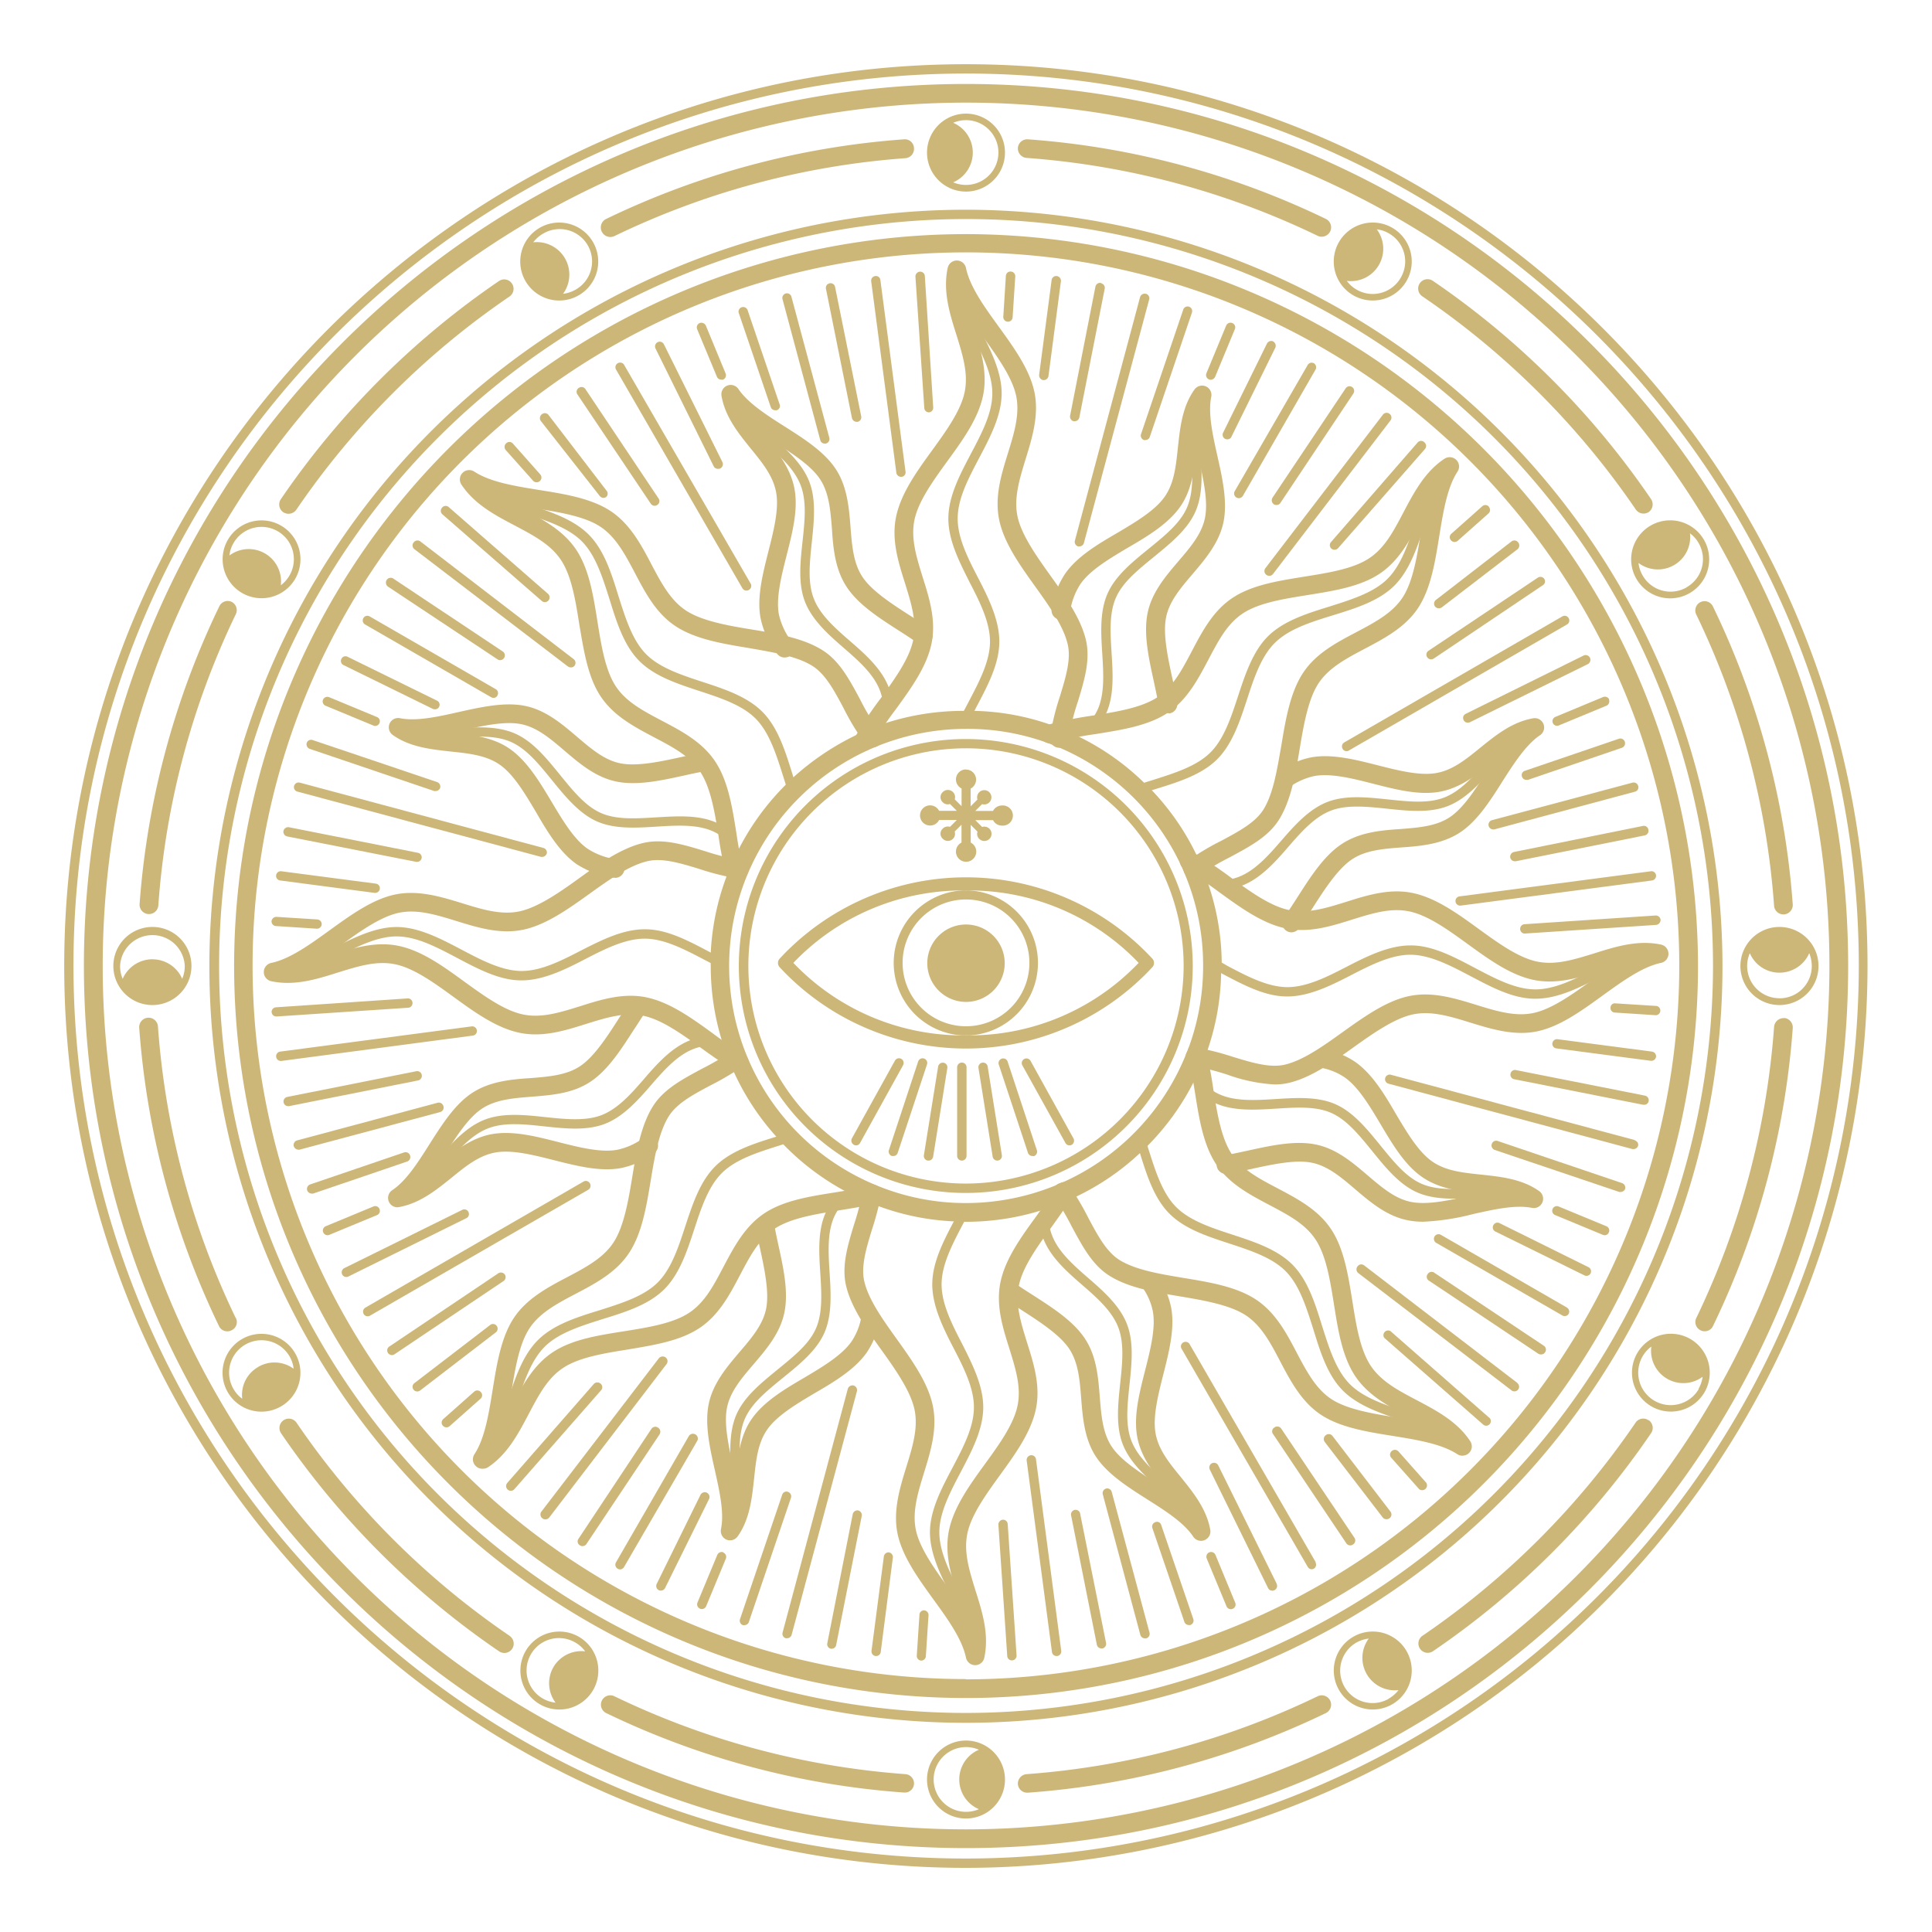 <svg xmlns="http://www.w3.org/2000/svg" id="acd8bfef-2085-48d4-91fa-1626a56b73a5" data-name="Capa 1" viewBox="0 0 283.46 283.46"><title>iconos astromktMesa de trabajo 12</title><g><path d="M141.72,12.32c-71.35,0-129.41,58.06-129.41,129.41S70.37,271.15,141.72,271.15s129.44-58,129.44-129.42S213.09,12.32,141.72,12.32Zm0,256.08A126.67,126.67,0,1,1,268.41,141.73,126.81,126.81,0,0,1,141.72,268.4Z" fill="#cdb778"></path><path d="M141.72,30.77a111,111,0,1,0,111,111A111.09,111.09,0,0,0,141.72,30.77Zm0,220.55A109.59,109.59,0,1,1,251.33,141.73,109.72,109.72,0,0,1,141.72,251.32Z" fill="#cdb778"></path><path d="M141.72,9.42C68.77,9.42,9.42,68.78,9.42,141.73s59.35,132.32,132.3,132.32A132.46,132.46,0,0,0,274,141.73C274,68.78,214.7,9.42,141.72,9.42Zm0,263.26c-72.2,0-130.94-58.74-130.94-131S69.52,10.79,141.72,10.79s131,58.74,131,130.94A131.09,131.09,0,0,1,141.72,272.68Z" fill="#cdb778"></path><g><path d="M141.72,16.67a5.72,5.72,0,1,0,5.73,5.7A5.72,5.72,0,0,0,141.72,16.67Zm0,10.46a4.74,4.74,0,0,1-1.87-.38,4.75,4.75,0,0,0,0-8.73,4.75,4.75,0,1,1,1.87,9.11Z" fill="#cdb778" fill-rule="evenodd"></path><path d="M141.72,255.37a5.72,5.72,0,1,0,5.73,5.72A5.73,5.73,0,0,0,141.72,255.37Zm1.9,10.07a4.75,4.75,0,1,1,0-8.72,4.74,4.74,0,0,0,0,8.72Z" fill="#cdb778" fill-rule="evenodd"></path></g><g><path d="M204.27,33.42a5.72,5.72,0,1,0,2.09,7.81A5.71,5.71,0,0,0,204.27,33.42Zm1.24,7.33a4.73,4.73,0,0,1-7.91.46A4.75,4.75,0,0,0,202,33.65a4.43,4.43,0,0,1,1.82.62A4.72,4.72,0,0,1,205.51,40.75Z" fill="#cdb778" fill-rule="evenodd"></path><path d="M84.92,240.14A5.72,5.72,0,1,0,87,248,5.73,5.73,0,0,0,84.92,240.14Zm-3.72,4.45a4.75,4.75,0,0,0,.31,5.22A4.75,4.75,0,1,1,84.43,241a4.8,4.8,0,0,1,1.43,1.28A4.77,4.77,0,0,0,81.2,244.59Z" fill="#cdb778" fill-rule="evenodd"></path></g><g><path d="M250,79.2a5.72,5.72,0,0,0-9.91,5.73A5.72,5.72,0,0,0,250,79.2Zm-2.58,7A4.72,4.72,0,0,1,241,84.42a4.55,4.55,0,0,1-.6-1.82,4.74,4.74,0,0,0,7.55-4.35,4.5,4.5,0,0,1,1.27,1.43A4.73,4.73,0,0,1,247.46,86.16Z" fill="#cdb778" fill-rule="evenodd"></path><path d="M43.31,198.56a5.71,5.71,0,1,0-2.09,7.79A5.69,5.69,0,0,0,43.31,198.56Zm-5.43,2a4.71,4.71,0,0,0-2.34,4.66,4.53,4.53,0,0,1-1.28-1.43A4.74,4.74,0,0,1,42.48,199a4.6,4.6,0,0,1,.6,1.82A4.74,4.74,0,0,0,37.88,200.55Z" fill="#cdb778" fill-rule="evenodd"></path></g><g><path d="M261.08,136a5.73,5.73,0,1,0,5.73,5.72A5.73,5.73,0,0,0,261.08,136Zm0,10.46a4.73,4.73,0,0,1-4.35-6.61,4.72,4.72,0,0,0,4.35,2.86,4.77,4.77,0,0,0,4.37-2.86,5.07,5.07,0,0,1,.37,1.87A4.72,4.72,0,0,1,261.08,146.47Z" fill="#cdb778" fill-rule="evenodd"></path><path d="M22.38,136a5.73,5.73,0,1,0,5.71,5.72A5.72,5.72,0,0,0,22.38,136Zm0,4.74A4.78,4.78,0,0,0,18,143.61a4.68,4.68,0,0,1-.38-1.88,4.75,4.75,0,0,1,9.49,0,4.68,4.68,0,0,1-.38,1.88A4.74,4.74,0,0,0,22.38,140.75Z" fill="#cdb778" fill-rule="evenodd"></path></g><g><path d="M248,196.45a5.71,5.71,0,1,0,2.09,7.81A5.73,5.73,0,0,0,248,196.45Zm1.25,7.33A4.74,4.74,0,0,1,241,199a4.65,4.65,0,0,1,1.28-1.43A4.74,4.74,0,0,0,249.8,202,4.77,4.77,0,0,1,249.2,203.78Z" fill="#cdb778" fill-rule="evenodd"></path><path d="M41.22,77.11a5.71,5.71,0,1,0,2.09,7.82A5.71,5.71,0,0,0,41.22,77.11Zm1.26,7.31a4.71,4.71,0,0,1-1.28,1.45,4.74,4.74,0,0,0-7.54-4.37,4.6,4.6,0,0,1,.6-1.82,4.74,4.74,0,1,1,8.22,4.74Z" fill="#cdb778" fill-rule="evenodd"></path></g><g><path d="M206.36,242.23a5.72,5.72,0,1,0-2.09,7.82A5.72,5.72,0,0,0,206.36,242.23Zm-2.59,7A4.75,4.75,0,0,1,199,241a4.92,4.92,0,0,1,1.82-.59,4.76,4.76,0,0,0,4.37,7.56A5.09,5.09,0,0,1,203.77,249.21Z" fill="#cdb778" fill-rule="evenodd"></path><path d="M87,35.51a5.72,5.72,0,1,0-2.08,7.81A5.71,5.71,0,0,0,87,35.51Zm-2.57,7a4.94,4.94,0,0,1-1.82.6,4.77,4.77,0,0,0-4.37-7.56,4.69,4.69,0,0,1,1.43-1.26,4.75,4.75,0,1,1,4.76,8.22Z" fill="#cdb778" fill-rule="evenodd"></path></g><g><g><g><path d="M126.62,110.23a1.32,1.32,0,0,1-.64-.16,1.37,1.37,0,0,1-.57-1.85,51.44,51.44,0,0,1,3.78-5.73c2.07-2.86,4.22-5.82,4.79-8.57s-.31-5.47-1.22-8.42c-1-3.14-2-6.4-1.27-9.77s3-6.53,5.25-9.63c2.08-2.86,4.22-5.83,4.79-8.57s-.3-5.47-1.21-8.42c-1-3.14-2-6.4-1.28-9.78a1.37,1.37,0,0,1,2.69,0c.57,2.75,2.71,5.71,4.79,8.58,2.24,3.09,4.56,6.3,5.25,9.62s-.3,6.63-1.28,9.78c-.91,3-1.76,5.73-1.21,8.42s2.75,5.81,4.84,8.73,4.43,6.19,5.2,9.42c.69,2.93-.22,5.91-1.18,9.07a34.28,34.28,0,0,0-1.36,5.48,1.37,1.37,0,1,1-2.71-.36,36.16,36.16,0,0,1,1.45-5.93c.85-2.79,1.65-5.42,1.13-7.62-.64-2.71-2.74-5.64-4.76-8.46-2.26-3.15-4.59-6.41-5.29-9.78s.3-6.63,1.28-9.78c.91-2.94,1.77-5.73,1.21-8.41s-2.72-5.71-4.79-8.58q-.88-1.2-1.74-2.43c.12.4.25.81.38,1.23,1,3.14,2,6.4,1.28,9.78s-3,6.52-5.26,9.62c-2.07,2.86-4.22,5.83-4.79,8.57s.3,5.47,1.21,8.42c1,3.14,2,6.4,1.28,9.78s-3,6.52-5.25,9.62a47.63,47.63,0,0,0-3.58,5.41A1.36,1.36,0,0,1,126.62,110.23Z" fill="#cdb778"></path><path d="M141.54,106.25a.66.66,0,0,1-.3-.07.69.69,0,0,1-.31-.92c.38-.76.78-1.52,1.18-2.28,1.53-2.91,3.12-5.92,3.14-8.79s-1.49-5.87-3-8.78c-1.54-3.06-3.14-6.21-3.11-9.41s1.69-6.36,3.3-9.41,3.12-5.92,3.15-8.79-1.5-5.87-3-8.78c-1.55-3.06-3.15-6.21-3.12-9.41a.66.66,0,0,1,.69-.68.68.68,0,0,1,.68.69c0,2.86,1.5,5.87,3,8.78,1.55,3.06,3.15,6.22,3.12,9.41s-1.7,6.36-3.31,9.41-3.11,5.92-3.14,8.79,1.49,5.87,3,8.78,3.14,6.21,3.11,9.42-1.69,6.35-3.3,9.4c-.39.76-.79,1.51-1.16,2.26A.69.69,0,0,1,141.54,106.25Z" fill="#cdb778"></path></g><g><path d="M143.08,244.31h0a1.38,1.38,0,0,1-1.35-1.09c-.57-2.75-2.71-5.71-4.79-8.57-2.24-3.1-4.56-6.31-5.25-9.62s.3-6.64,1.28-9.79c.91-2.94,1.77-5.73,1.21-8.41s-2.74-5.82-4.84-8.74-4.43-6.19-5.2-9.42c-.69-2.92.22-5.91,1.18-9.06a41.35,41.35,0,0,0,1.24-4.71,1.37,1.37,0,1,1,2.7.48,42.62,42.62,0,0,1-1.32,5c-.85,2.79-1.65,5.43-1.13,7.63.64,2.71,2.74,5.63,4.76,8.45,2.26,3.16,4.59,6.42,5.29,9.78s-.3,6.63-1.27,9.78c-.91,2.95-1.77,5.73-1.22,8.42s2.72,5.7,4.79,8.57c.59.8,1.17,1.62,1.74,2.43-.12-.4-.25-.81-.38-1.22-1-3.15-2-6.4-1.27-9.78s3-6.53,5.25-9.63c2.08-2.86,4.22-5.82,4.79-8.57s-.3-5.47-1.21-8.41c-1-3.15-2-6.41-1.28-9.78s3-6.53,5.26-9.63c1-1.41,2.08-2.87,2.93-4.28a1.37,1.37,0,1,1,2.34,1.42c-.91,1.5-2,3-3.05,4.47-2.08,2.87-4.22,5.83-4.79,8.57s.3,5.47,1.21,8.42c1,3.15,2,6.4,1.27,9.78s-3,6.52-5.25,9.62c-2.07,2.87-4.22,5.83-4.79,8.58s.3,5.46,1.21,8.41c1,3.15,2,6.4,1.28,9.78A1.36,1.36,0,0,1,143.08,244.31Z" fill="#cdb778"></path><path d="M143.24,243.63h0a.69.69,0,0,1-.68-.7c0-2.86-1.5-5.87-3-8.78s-3.15-6.21-3.12-9.41,1.7-6.36,3.31-9.41,3.11-5.92,3.14-8.79-1.49-5.87-3-8.78-3.14-6.21-3.11-9.41,1.69-6.36,3.3-9.41l.72-1.38a.69.69,0,1,1,1.22.63l-.73,1.39c-1.53,2.91-3.11,5.91-3.14,8.78s1.49,5.87,3,8.78c1.54,3.06,3.14,6.22,3.11,9.42s-1.69,6.35-3.3,9.41c-1.53,2.91-3.12,5.92-3.14,8.78s1.49,5.88,3,8.78c1.55,3.06,3.15,6.22,3.12,9.42A.7.7,0,0,1,143.24,243.63Z" fill="#cdb778"></path></g><g><path d="M187,159.11a24.22,24.22,0,0,1-6.9-1.43,39.36,39.36,0,0,0-4.94-1.27,1.37,1.37,0,1,1,.45-2.7,40.54,40.54,0,0,1,5.29,1.35c2.79.85,5.43,1.66,7.63,1.14,2.71-.65,5.63-2.74,8.46-4.77,3.15-2.25,6.41-4.59,9.77-5.29s6.64.31,9.79,1.28c2.94.91,5.73,1.77,8.41,1.21s5.71-2.71,8.57-4.79c.81-.58,1.62-1.17,2.44-1.73l-1.23.37c-3.15,1-6.4,2-9.78,1.28s-6.52-3-9.62-5.25c-2.87-2.08-5.83-4.22-8.58-4.79s-5.46.3-8.41,1.21c-3.15,1-6.41,2-9.78,1.27s-6.52-3-9.62-5.25a54.68,54.68,0,0,0-5.11-3.41,1.37,1.37,0,1,1,1.32-2.4,55,55,0,0,1,5.4,3.59c2.86,2.08,5.82,4.22,8.57,4.79s5.47-.3,8.41-1.21c3.15-1,6.41-2,9.78-1.28s6.53,3,9.63,5.26c2.86,2.07,5.82,4.22,8.57,4.79s5.47-.31,8.41-1.21c3.15-1,6.41-2,9.78-1.28a1.37,1.37,0,0,1,0,2.68c-2.74.57-5.7,2.72-8.57,4.79-3.1,2.25-6.3,4.57-9.62,5.26s-6.64-.31-9.78-1.28c-2.95-.91-5.73-1.77-8.42-1.21s-5.81,2.74-8.73,4.83-6.19,4.43-9.42,5.2A8.93,8.93,0,0,1,187,159.11Z" fill="#cdb778"></path><path d="M225.29,146.53h-.1c-3.2,0-6.35-1.69-9.41-3.3-2.91-1.53-5.92-3.12-8.78-3.15s-5.87,1.5-8.78,3-6.16,3.12-9.32,3.12h-.1c-3.2,0-6.35-1.69-9.41-3.3l-1.81-1a.69.69,0,0,1-.31-.92.69.69,0,0,1,.92-.3c.62.31,1.23.63,1.84,1,2.91,1.54,5.92,3.12,8.78,3.15h.08c2.85,0,5.83-1.51,8.71-3s6.15-3.12,9.32-3.12H207c3.2,0,6.36,1.7,9.41,3.31s5.92,3.11,8.79,3.14,5.87-1.49,8.78-3,6.2-3.07,9.41-3.11a.69.69,0,1,1,0,1.37h-.08c-2.84,0-5.82,1.51-8.7,3C231.58,145,228.45,146.53,225.29,146.53Z" fill="#cdb778"></path></g><g><path d="M108.46,157.28a1.36,1.36,0,0,1-.69-.19c-1.63-1-3.25-2.13-4.82-3.27-2.87-2.07-5.83-4.22-8.58-4.79s-5.47.3-8.41,1.21c-3.15,1-6.4,2-9.78,1.28s-6.53-3-9.63-5.25c-2.86-2.08-5.82-4.22-8.57-4.79s-5.47.3-8.41,1.21c-3.15,1-6.41,2-9.78,1.27a1.37,1.37,0,0,1,0-2.68c2.74-.57,5.71-2.72,8.57-4.79,3.1-2.24,6.3-4.56,9.62-5.25s6.64.3,9.79,1.27c2.94.91,5.72,1.77,8.41,1.21S82,131,84.92,128.89s6.18-4.43,9.41-5.2c2.93-.7,5.91.21,9.07,1.18a36.34,36.34,0,0,0,5.25,1.32,1.37,1.37,0,0,1-.39,2.72,38.41,38.41,0,0,1-5.66-1.42c-2.79-.85-5.43-1.66-7.63-1.13-2.71.64-5.63,2.73-8.46,4.76-3.15,2.26-6.41,4.59-9.77,5.29s-6.64-.31-9.78-1.28c-2.95-.91-5.73-1.77-8.42-1.21s-5.71,2.72-8.57,4.79c-.81.58-1.62,1.17-2.44,1.73l1.23-.37c3.15-1,6.4-2,9.78-1.28s6.52,3,9.62,5.26c2.87,2.07,5.83,4.22,8.58,4.79s5.46-.31,8.41-1.22c3.15-1,6.4-2,9.78-1.27s6.53,3,9.63,5.25a54.89,54.89,0,0,0,4.6,3.12,1.37,1.37,0,0,1-.7,2.56Z" fill="#cdb778"></path><path d="M76.54,143.84h-.09c-3.2,0-6.36-1.7-9.41-3.31s-5.92-3.11-8.78-3.14-5.88,1.5-8.79,3-6.15,3.11-9.32,3.11h-.09a.68.68,0,0,1-.68-.69.66.66,0,0,1,.69-.68h.08c2.84,0,5.82-1.51,8.7-3,3.06-1.55,6.25-3.15,9.42-3.12s6.35,1.69,9.41,3.3c2.91,1.54,5.92,3.12,8.78,3.15h.08c2.84,0,5.82-1.51,8.7-3,3-1.53,6.16-3.12,9.33-3.12h.09c3.2,0,6.36,1.7,9.41,3.31l1.82.94a.68.68,0,0,1,.3.92.67.67,0,0,1-.92.3l-1.84-.95c-2.91-1.53-5.92-3.12-8.78-3.14s-5.88,1.49-8.79,3S79.71,143.84,76.54,143.84Z" fill="#cdb778"></path></g><g><path d="M175,128.83a1.35,1.35,0,0,1-1.09-.55,1.37,1.37,0,0,1,.27-1.92,37.49,37.49,0,0,1,5-3c2.58-1.38,5-2.67,6.2-4.6,1.46-2.37,2-5.92,2.61-9.35.63-3.82,1.29-7.77,3.17-10.65s4.91-4.47,7.82-6c2.73-1.44,5.3-2.8,6.81-5.1s2.11-6,2.67-9.45c.16-1,.32-2,.5-2.94l-.61,1.13c-1.53,2.91-3.12,5.93-6,7.82s-6.74,2.48-10.52,3.09c-3.49.56-7.1,1.13-9.45,2.67s-3.65,4.08-5.09,6.81c-1.54,2.91-3.13,5.93-6,7.82s-6.75,2.48-10.52,3.09a48.75,48.75,0,0,0-6.37,1.3,1.37,1.37,0,0,1-.8-2.62,51.06,51.06,0,0,1,6.73-1.39c3.5-.56,7.11-1.14,9.45-2.67s3.66-4.08,5.1-6.81c1.53-2.91,3.12-5.93,6-7.82s6.74-2.48,10.52-3.09c3.49-.56,7.1-1.13,9.45-2.67s3.65-4.08,5.09-6.81c1.54-2.91,3.13-5.93,6-7.82a1.39,1.39,0,0,1,1.73.18,1.36,1.36,0,0,1,.17,1.72c-1.53,2.34-2.11,6-2.67,9.45-.61,3.78-1.23,7.68-3.09,10.52s-4.91,4.47-7.82,6c-2.73,1.44-5.3,2.8-6.81,5.09s-2.17,6.06-2.76,9.6-1.24,7.51-3,10.34c-1.57,2.56-4.33,4-7.24,5.57a36.75,36.75,0,0,0-4.66,2.78A1.31,1.31,0,0,1,175,128.83Z" fill="#cdb778"></path><path d="M167,116.53a.68.68,0,0,1-.22-1.33c.76-.26,1.53-.5,2.31-.74,3.14-1,6.39-2,8.44-4s3.09-5.21,4.11-8.31,2.16-6.62,4.45-8.85,5.69-3.3,9-4.32c3.14-1,6.39-2,8.43-4s3.1-5.21,4.12-8.31,2.16-6.62,4.45-8.86a.69.69,0,1,1,1,1c-2.05,2-3.1,5.21-4.11,8.31s-2.17,6.62-4.46,8.86-5.69,3.29-9,4.31-6.39,2-8.44,4-3.1,5.21-4.11,8.31c-1.07,3.26-2.17,6.62-4.45,8.86s-5.7,3.3-9,4.32l-2.28.73A.76.76,0,0,1,167,116.53Z" fill="#cdb778"></path></g><g><path d="M70.79,215.49a1.33,1.33,0,0,1-1-.41,1.36,1.36,0,0,1-.18-1.72c1.54-2.34,2.11-6,2.67-9.45.61-3.77,1.23-7.68,3.09-10.51s4.91-4.48,7.82-6c2.73-1.44,5.3-2.8,6.81-5.09s2.17-6,2.76-9.6,1.24-7.51,3-10.34c1.58-2.56,4.33-4,7.24-5.57a36.93,36.93,0,0,0,4.39-2.59,1.37,1.37,0,1,1,1.6,2.23,41.08,41.08,0,0,1-4.7,2.78c-2.58,1.37-5,2.66-6.19,4.59-1.46,2.37-2.05,5.92-2.62,9.35-.63,3.82-1.28,7.78-3.17,10.65s-4.91,4.48-7.82,6c-2.73,1.44-5.3,2.79-6.81,5.09s-2.11,5.95-2.67,9.45c-.16,1-.32,2-.5,3,.2-.38.4-.75.6-1.14,1.54-2.91,3.13-5.92,6-7.82s6.74-2.48,10.52-3.08c3.49-.56,7.1-1.14,9.45-2.68s3.65-4.08,5.09-6.81c1.54-2.91,3.13-5.92,6-7.82s6.74-2.48,10.52-3.08c1.72-.28,3.5-.57,5.1-1a1.37,1.37,0,0,1,1.65,1,1.36,1.36,0,0,1-1,1.66c-1.71.42-3.54.72-5.32,1-3.49.56-7.1,1.14-9.44,2.68s-3.66,4.08-5.1,6.8c-1.53,2.92-3.12,5.93-6,7.82S95.88,197.36,92.1,198c-3.49.56-7.1,1.14-9.45,2.68s-3.65,4.08-5.09,6.8c-1.54,2.92-3.13,5.93-6,7.82A1.41,1.41,0,0,1,70.79,215.49Z" fill="#cdb778"></path><path d="M70.91,214.92a.68.68,0,0,1-.49-.21.69.69,0,0,1,0-1c2-2,3.1-5.21,4.11-8.31,1.07-3.25,2.17-6.61,4.46-8.85s5.69-3.3,9-4.32c3.14-1,6.39-2,8.44-4s3.1-5.21,4.11-8.31c1.07-3.25,2.17-6.62,4.46-8.86s5.69-3.3,9-4.32l1.62-.51a.68.68,0,0,1,.86.44.68.68,0,0,1-.44.86l-1.63.52c-3.14,1-6.39,2-8.44,4s-3.1,5.21-4.11,8.31c-1.07,3.25-2.17,6.62-4.46,8.86s-5.69,3.3-9,4.32c-3.14,1-6.39,2-8.43,4s-3.1,5.21-4.11,8.31c-1.07,3.26-2.17,6.62-4.46,8.86A.69.69,0,0,1,70.91,214.92Z" fill="#cdb778"></path></g><g><path d="M214.57,213.58a1.36,1.36,0,0,1-.75-.22c-2.35-1.54-6-2.12-9.45-2.68-3.78-.6-7.69-1.23-10.52-3.08s-4.48-4.91-6-7.82c-1.43-2.73-2.79-5.31-5.09-6.81s-6.05-2.17-9.59-2.76c-3.69-.61-7.51-1.24-10.34-3-2.56-1.58-4-4.33-5.58-7.25a42.64,42.64,0,0,0-2.45-4.2,1.37,1.37,0,1,1,2.24-1.57,41.87,41.87,0,0,1,2.63,4.48c1.37,2.58,2.67,5,4.59,6.2,2.38,1.46,5.92,2.05,9.35,2.62,3.83.63,7.78,1.28,10.65,3.17s4.48,4.9,6,7.82c1.44,2.72,2.8,5.3,5.09,6.8s6,2.12,9.45,2.68c1,.15,2,.31,2.95.49l-1.13-.6c-2.92-1.54-5.93-3.13-7.82-6s-2.49-6.74-3.09-10.52c-.56-3.49-1.14-7.11-2.68-9.45s-4.08-3.65-6.8-5.09c-2.92-1.54-5.93-3.13-7.82-6s-2.49-6.74-3.09-10.52c-.3-1.86-.61-3.78-1.06-5.48a1.37,1.37,0,1,1,2.65-.7,55.66,55.66,0,0,1,1.11,5.75c.56,3.49,1.14,7.1,2.68,9.45s4.08,3.65,6.81,5.09c2.91,1.54,5.92,3.13,7.81,6s2.49,6.75,3.1,10.53c.55,3.49,1.13,7.1,2.67,9.44s4.08,3.66,6.81,5.1c2.91,1.54,5.92,3.13,7.81,6a1.36,1.36,0,0,1-1.14,2.12Z" fill="#cdb778"></path><path d="M214.69,212.78a.67.67,0,0,1-.49-.21c-2-2-5.21-3.09-8.31-4.11S199.27,206.3,197,204s-3.3-5.69-4.32-9c-1-3.14-2-6.39-4-8.44s-5.21-3.09-8.31-4.11c-3.25-1.06-6.62-2.16-8.86-4.45s-3.29-5.69-4.32-9q-.24-.81-.51-1.62a.7.7,0,0,1,.45-.86.69.69,0,0,1,.86.44l.51,1.64c1,3.14,2,6.38,4,8.43s5.21,3.1,8.31,4.11c3.26,1.07,6.62,2.17,8.86,4.45s3.3,5.7,4.32,9c1,3.14,2,6.38,4,8.43s5.21,3.1,8.31,4.11c3.25,1.07,6.62,2.17,8.86,4.45a.69.69,0,0,1,0,1A.71.71,0,0,1,214.69,212.78Z" fill="#cdb778"></path></g><g><path d="M108,130a1.37,1.37,0,0,1-1.31-1,54.85,54.85,0,0,1-1.26-6.3c-.56-3.49-1.14-7.1-2.68-9.45s-4.08-3.65-6.81-5.09c-2.91-1.54-5.92-3.13-7.82-6S85.65,95.43,85,91.65c-.55-3.5-1.13-7.11-2.67-9.45s-4.08-3.65-6.81-5.1c-2.91-1.53-5.92-3.12-7.82-6a1.37,1.37,0,0,1,1.9-1.9c2.35,1.54,6,2.12,9.45,2.68,3.78.6,7.69,1.23,10.52,3.09s4.48,4.9,6,7.82c1.44,2.72,2.8,5.3,5.1,6.8s6,2.18,9.59,2.76c3.7.61,7.51,1.25,10.34,3,2.56,1.57,4,4.32,5.58,7.24a34.38,34.38,0,0,0,2.91,4.83,1.37,1.37,0,1,1-2.17,1.67,36.55,36.55,0,0,1-3.16-5.21c-1.37-2.58-2.67-5-4.6-6.2-2.37-1.46-5.91-2-9.34-2.61-3.83-.63-7.78-1.29-10.66-3.17s-4.47-4.91-6-7.82c-1.44-2.73-2.8-5.3-5.09-6.81s-6-2.12-9.45-2.67c-1-.16-2-.32-3-.5l1.13.6c2.92,1.54,5.93,3.13,7.82,6s2.49,6.74,3.09,10.51c.56,3.5,1.14,7.11,2.67,9.45s4.09,3.66,6.81,5.1c2.92,1.53,5.93,3.13,7.82,6s2.49,6.74,3.09,10.52a54.53,54.53,0,0,0,1.19,6,1.37,1.37,0,0,1-.94,1.69A1.24,1.24,0,0,1,108,130Z" fill="#cdb778"></path><path d="M116.3,116.7a.69.69,0,0,1-.65-.46c-.25-.76-.49-1.53-.73-2.3-1-3.15-2-6.4-4-8.45s-5.21-3.09-8.31-4.11c-3.26-1.07-6.62-2.17-8.86-4.45s-3.3-5.7-4.32-9c-1-3.14-2-6.39-4-8.44s-5.21-3.09-8.3-4.11c-3.26-1.06-6.63-2.17-8.87-4.45a.69.69,0,0,1,0-1,.68.68,0,0,1,1,0c2,2,5.21,3.09,8.31,4.11,3.26,1.07,6.62,2.17,8.86,4.45s3.3,5.69,4.32,9c1,3.14,2,6.39,4,8.44s5.21,3.09,8.3,4.11c3.26,1.06,6.62,2.17,8.86,4.45s3.3,5.7,4.33,9c.23.76.47,1.52.72,2.27a.69.69,0,0,1-.43.87A.83.83,0,0,1,116.3,116.7Z" fill="#cdb778"></path></g></g><path d="M179.25,141.25a36.69,36.69,0,0,0-1.94-11.43v0a19.55,19.55,0,0,0-.68-1.84,25.78,25.78,0,0,0-1.1-2.53s0,0,0-.06v0a37.1,37.1,0,0,0-6.51-9.42q-.55-.59-1.11-1.08a36.92,36.92,0,0,0-9.51-6.75h0a14.42,14.42,0,0,0-1.38-.66c-.85-.39-1.72-.74-2.61-1.06l-.36-.12a36.07,36.07,0,0,0-11-2c-.43,0-.87,0-1.3,0h-.25A37,37,0,0,0,130,106.07a14.35,14.35,0,0,0-1.43.52,26.68,26.68,0,0,0-2.59,1.08,2.49,2.49,0,0,0-.33.16h0a38.78,38.78,0,0,0-9.25,6.22c-.36.35-.73.7-1.1,1.07a37.2,37.2,0,0,0-6.79,9.22c-.31.55-.58,1.11-.83,1.67-.4.83-.75,1.7-1.08,2.57a36.87,36.87,0,0,0-2.32,11.2,13,13,0,0,0,0,1.53,2.68,2.68,0,0,0,0,.4,37.14,37.14,0,0,0,1.57,10.76c.23.77.5,1.54.77,2.3s.54,1.39.87,2.09c.06.15.14.33.21.48a36.94,36.94,0,0,0,6.25,9.48,13.18,13.18,0,0,0,1,1.1,37.08,37.08,0,0,0,8.91,6.77c.83.45,1.67.87,2.54,1.24a18.47,18.47,0,0,0,1.72.73,7.88,7.88,0,0,0,.85.33A36.44,36.44,0,0,0,140,179.2c.5,0,1,.06,1.53.06h.19a37.17,37.17,0,0,0,10.91-1.63h0c.93-.27,1.82-.6,2.73-.95.58-.23,1.16-.46,1.72-.73.27-.12.52-.23.79-.37a36.84,36.84,0,0,0,9.38-6.4c.37-.33.76-.7,1.12-1.07a37.16,37.16,0,0,0,6.7-9.24v0c.4-.74.75-1.47,1.08-2.22s.58-1.4.83-2.09v0a4.52,4.52,0,0,0,.18-.47,36.56,36.56,0,0,0,2-11.25c0-.35,0-.72,0-1.07C179.26,141.56,179.26,141.4,179.25,141.25Zm-37.53,35.26a34.25,34.25,0,0,1-13.3-2.67h0a34.78,34.78,0,0,1,13.32-66.9,34.28,34.28,0,0,1,11.78,2,34.72,34.72,0,0,1,23,32.72A34.65,34.65,0,0,1,174.29,154c-.07.21-.17.42-.25.61A34.84,34.84,0,0,1,141.72,176.51Z" fill="#cdb778"></path><g><g><path d="M115.16,96.47A1.38,1.38,0,0,1,114,95.9a12.73,12.73,0,0,1-2.43-5.31c-.53-3,.34-6.42,1.18-9.73.76-3,1.56-6.16,1.13-8.58s-2-4.35-3.73-6.47c-1.85-2.29-3.76-4.66-4.29-7.72a1.37,1.37,0,0,1,2.49-1c1.35,2,4.08,3.78,6.72,5.45,2.88,1.83,5.86,3.72,7.54,6.26s1.95,5.62,2.18,8.56c.21,2.71.42,5.27,1.74,7.27s4.14,3.86,6.81,5.57c1,.64,2,1.27,2.91,1.92a1.37,1.37,0,0,1-1.58,2.25c-.9-.63-1.85-1.25-2.81-1.86-2.91-1.87-5.92-3.8-7.62-6.37s-2-5.63-2.18-8.56c-.22-2.71-.42-5.27-1.74-7.27s-4.08-3.78-6.72-5.46l-1.42-.9.11.13c1.84,2.29,3.75,4.66,4.29,7.72s-.34,6.42-1.18,9.73c-.76,3-1.56,6.16-1.13,8.58a10.4,10.4,0,0,0,2,4.19,1.36,1.36,0,0,1-1.11,2.16Z" fill="#cdb778"></path><path d="M130.33,104.38a.68.68,0,0,1-.68-.62,9.11,9.11,0,0,0-.55-2.45c-.9-2.36-3-4.25-5.31-6.25s-4.64-4.1-5.68-6.76-.69-5.83-.36-8.89.62-5.89-.29-8.24-3-4.24-5.31-6.24-4.65-4.11-5.68-6.78a.68.68,0,0,1,.39-.88.69.69,0,0,1,.89.39c.91,2.36,3,4.24,5.31,6.24s4.65,4.11,5.68,6.77.69,5.83.37,8.88-.63,5.89.28,8.25,3,4.24,5.31,6.24,4.65,4.1,5.68,6.77a10.25,10.25,0,0,1,.63,2.82.67.67,0,0,1-.62.74Z" fill="#cdb778"></path></g><g><path d="M171.34,104.63a1.36,1.36,0,0,1-1.35-1.14c-.2-1.19-.47-2.41-.73-3.63-.74-3.39-1.5-6.88-.89-9.9s2.6-5.36,4.51-7.6c1.77-2.07,3.43-4,3.91-6.37s-.21-5.56-.89-8.61c-.12-.54-.25-1.09-.36-1.64a.88.88,0,0,0,0,.16c-.32,2.93-.64,6-2.42,8.5s-4.78,4.3-7.71,6c-2.69,1.6-5.46,3.25-6.87,5.26A10,10,0,0,0,157,89.79a1.37,1.37,0,0,1-2.7-.49,12.64,12.64,0,0,1,2-5.16c1.75-2.5,4.78-4.3,7.71-6,2.69-1.6,5.46-3.25,6.87-5.26s1.65-4.52,1.94-7.22c.32-2.93.64-6,2.42-8.49a1.37,1.37,0,0,1,2.47,1.06c-.49,2.4.21,5.56.89,8.6.75,3.34,1.52,6.78.91,9.76s-2.6,5.36-4.51,7.6c-1.76,2.07-3.43,4-3.91,6.37s.2,5.66.87,8.76c.28,1.27.55,2.53.76,3.77a1.38,1.38,0,0,1-1.13,1.58Z" fill="#cdb778"></path><path d="M160.07,107.54a.7.7,0,0,1-.45-.17.68.68,0,0,1-.07-1,9.36,9.36,0,0,0,1.52-2.31c1-2.31.84-5.16.65-8.17s-.38-6.19.78-8.81,3.63-4.61,6-6.54,4.6-3.72,5.62-6,.85-5.16.66-8.17-.38-6.19.77-8.8a.69.69,0,0,1,1.26.55c-1,2.31-.85,5.15-.66,8.17s.39,6.19-.77,8.8-3.63,4.61-6,6.55-4.61,3.72-5.63,6-.85,5.15-.66,8.16.39,6.2-.77,8.81a10.67,10.67,0,0,1-1.73,2.66A.72.72,0,0,1,160.07,107.54Z" fill="#cdb778"></path></g><g><path d="M189.48,136.79a1.31,1.31,0,0,1-.79-.26,1.37,1.37,0,0,1-.32-1.91c.72-1,1.42-2.09,2.11-3.17,1.87-2.91,3.8-5.92,6.38-7.62s5.62-2,8.56-2.19c2.71-.21,5.27-.41,7.27-1.73s3.78-4.08,5.45-6.72c.3-.48.6-1,.91-1.42l-.13.1c-2.29,1.85-4.67,3.76-7.72,4.3s-6.42-.34-9.73-1.18c-3-.77-6.16-1.56-8.58-1.14a9.84,9.84,0,0,0-3.59,1.55,1.37,1.37,0,1,1-1.5-2.29,11.88,11.88,0,0,1,4.62-2c3-.53,6.41.33,9.72,1.17,3,.77,6.17,1.56,8.58,1.14s4.36-2,6.48-3.73c2.29-1.85,4.66-3.76,7.72-4.3a1.37,1.37,0,0,1,1,2.5c-2,1.35-3.78,4.08-5.46,6.72-1.82,2.88-3.71,5.86-6.25,7.53s-5.63,2-8.56,2.19c-2.71.21-5.27.41-7.27,1.74s-3.87,4.14-5.58,6.81c-.72,1.12-1.44,2.25-2.19,3.29A1.38,1.38,0,0,1,189.48,136.79Z" fill="#cdb778"></path><path d="M179.16,130.57a.69.69,0,0,1,0-1.37,8.84,8.84,0,0,0,2.59-.55c2.35-.91,4.24-3,6.24-5.31s4.1-4.65,6.77-5.68,5.83-.69,8.89-.37,5.88.63,8.24-.28,4.24-3.05,6.24-5.31,4.11-4.66,6.77-5.69a.69.69,0,0,1,.89.4.68.68,0,0,1-.39.88c-2.36.91-4.25,3-6.24,5.31s-4.11,4.65-6.78,5.68-5.83.7-8.88.37c-2.89-.3-5.89-.62-8.24.29s-4.25,3-6.24,5.31-4.11,4.65-6.77,5.68a10.61,10.61,0,0,1-3,.64Z" fill="#cdb778"></path></g><g><path d="M208.81,179.25a11.42,11.42,0,0,1-2.35-.23c-3-.62-5.35-2.59-7.6-4.51-2.06-1.76-4-3.42-6.36-3.91s-5.66.2-8.76.88c-1.24.27-2.47.54-3.68.74a1.37,1.37,0,0,1-.46-2.7c1.17-.2,2.36-.46,3.55-.72,3.38-.74,6.87-1.5,9.9-.88s5.35,2.6,7.59,4.51c2.07,1.76,4,3.43,6.37,3.91s5.56-.21,8.61-.9l1.65-.36-.17,0c-2.93-.31-5.95-.64-8.49-2.42s-4.3-4.77-6.05-7.71c-1.6-2.68-3.25-5.46-5.26-6.87A9.11,9.11,0,0,0,194,156.7a1.37,1.37,0,0,1,.62-2.67,11.8,11.8,0,0,1,4.24,1.79c2.49,1.75,4.3,4.78,6,7.71,1.6,2.68,3.25,5.46,5.26,6.87s4.51,1.65,7.21,1.94c2.93.31,6,.64,8.5,2.42a1.37,1.37,0,0,1-1.06,2.46c-2.41-.49-5.56.22-8.61.9A35,35,0,0,1,208.81,179.25Z" fill="#cdb778"></path><path d="M225.16,176.43a.71.71,0,0,1-.28-.06c-2.31-1-5.15-.85-8.16-.65s-6.19.38-8.81-.78-4.61-3.63-6.54-6-3.72-4.6-6-5.63-5.16-.84-8.17-.65-6.19.38-8.81-.77a10.17,10.17,0,0,1-2.2-1.37.67.67,0,0,1-.11-1,.68.68,0,0,1,1-.11,8.47,8.47,0,0,0,1.91,1.18c2.31,1,5.15.85,8.17.66s6.19-.39,8.8.77,4.61,3.63,6.54,6,3.72,4.61,6,5.63,5.15.85,8.16.66,6.19-.39,8.81.77a.68.68,0,0,1-.28,1.31Z" fill="#cdb778"></path></g><g><path d="M176.22,226.07a1.38,1.38,0,0,1-1.15-.61c-1.35-2.05-4.08-3.79-6.72-5.46-2.88-1.83-5.86-3.72-7.54-6.26s-1.95-5.62-2.18-8.56c-.21-2.71-.42-5.26-1.74-7.26s-4.15-3.87-6.82-5.59c-.95-.61-1.9-1.22-2.81-1.85a1.37,1.37,0,1,1,1.57-2.25c.87.61,1.8,1.2,2.72,1.79,2.91,1.87,5.93,3.81,7.63,6.38s1.95,5.63,2.18,8.57c.22,2.7.42,5.26,1.74,7.26s4.08,3.78,6.72,5.46l1.42.91-.1-.14c-1.85-2.29-3.76-4.66-4.3-7.71s.34-6.42,1.18-9.73c.76-3,1.56-6.16,1.13-8.58a9,9,0,0,0-1.31-3.22,1.37,1.37,0,1,1,2.33-1.44,11.8,11.8,0,0,1,1.68,4.18c.53,3-.34,6.42-1.18,9.73-.76,3-1.55,6.16-1.13,8.58s2,4.36,3.73,6.47c1.85,2.3,3.76,4.67,4.3,7.72a1.37,1.37,0,0,1-.85,1.51A1.24,1.24,0,0,1,176.22,226.07Z" fill="#cdb778"></path><path d="M176.35,225.33a.69.69,0,0,1-.64-.44c-.91-2.35-3-4.24-5.31-6.24s-4.65-4.1-5.68-6.77-.69-5.83-.37-8.88c.31-2.9.63-5.89-.28-8.25s-3-4.24-5.31-6.24-4.65-4.1-5.68-6.77a9.33,9.33,0,0,1-.53-2,.69.69,0,0,1,.57-.78.68.68,0,0,1,.78.57,8.39,8.39,0,0,0,.46,1.73c.91,2.36,3,4.25,5.31,6.25s4.65,4.1,5.68,6.77.69,5.83.37,8.88-.63,5.89.28,8.24,3.05,4.25,5.31,6.25,4.65,4.1,5.68,6.77a.68.68,0,0,1-.39.88A.56.56,0,0,1,176.35,225.33Z" fill="#cdb778"></path></g><g><path d="M107.12,226a1.31,1.31,0,0,1-.54-.11,1.39,1.39,0,0,1-.8-1.54c.5-2.4-.21-5.55-.89-8.6-.75-3.33-1.52-6.78-.91-9.76s2.6-5.36,4.51-7.6c1.76-2.06,3.43-4,3.91-6.36s-.2-5.67-.87-8.77c-.22-1-.44-2-.62-3a1.37,1.37,0,0,1,2.7-.5c.17.95.38,1.92.59,2.89.74,3.38,1.51,6.87.89,9.9s-2.6,5.35-4.51,7.59c-1.77,2.07-3.43,4-3.91,6.37s.21,5.56.89,8.61c.12.55.25,1.1.37,1.65,0-.06,0-.12,0-.17.32-2.93.64-6,2.42-8.5s4.78-4.29,7.71-6c2.69-1.6,5.46-3.26,6.87-5.27a9.27,9.27,0,0,0,1.41-3.45A1.37,1.37,0,1,1,129,194a12.11,12.11,0,0,1-1.84,4.45c-1.75,2.49-4.78,4.3-7.71,6-2.69,1.6-5.46,3.26-6.87,5.27s-1.65,4.51-1.94,7.21c-.32,2.93-.64,6-2.42,8.5A1.4,1.4,0,0,1,107.12,226Z" fill="#cdb778"></path><path d="M107.26,225.39a.69.69,0,0,1-.28,0,.7.7,0,0,1-.35-.91c1-2.31.85-5.16.66-8.17s-.38-6.19.77-8.8,3.63-4.61,6-6.55,4.61-3.71,5.63-6,.85-5.16.66-8.17-.39-6.2.77-8.81a9.36,9.36,0,0,1,.9-1.58.68.68,0,0,1,.95-.18.69.69,0,0,1,.18,1,7.81,7.81,0,0,0-.78,1.35c-1,2.31-.84,5.16-.65,8.17s.38,6.19-.77,8.81-3.63,4.61-6,6.54-4.61,3.72-5.63,6-.85,5.16-.66,8.17.39,6.19-.77,8.81A.7.7,0,0,1,107.26,225.39Z" fill="#cdb778"></path></g><g><path d="M58.31,177.13a1.37,1.37,0,0,1-.76-2.51c2.05-1.36,3.78-4.08,5.45-6.72,1.83-2.88,3.72-5.87,6.26-7.54s5.63-2,8.57-2.18c2.7-.22,5.26-.42,7.26-1.74s3.87-4.15,5.58-6.82c.53-.82,1.06-1.64,1.6-2.43a1.37,1.37,0,0,1,2.26,1.54c-.52.77-1,1.57-1.55,2.37-1.87,2.91-3.8,5.93-6.38,7.63S81,160.67,78,160.91c-2.71.21-5.26.42-7.27,1.74s-3.78,4.08-5.45,6.72l-.91,1.42.13-.11c2.3-1.85,4.67-3.76,7.72-4.29s6.42.34,9.73,1.18c3,.76,6.16,1.56,8.58,1.13a9.74,9.74,0,0,0,3.81-1.7,1.37,1.37,0,1,1,1.54,2.26A12.23,12.23,0,0,1,91,171.4c-3,.52-6.41-.34-9.72-1.18-3-.76-6.16-1.56-8.58-1.13s-4.36,2-6.48,3.73c-2.29,1.84-4.66,3.75-7.72,4.29Z" fill="#cdb778"></path><path d="M58.36,176.58a.67.67,0,0,1-.64-.43.69.69,0,0,1,.39-.89c2.36-.91,4.24-3,6.24-5.31s4.11-4.65,6.78-5.68,5.83-.7,8.88-.37c2.89.3,5.89.62,8.24-.29s4.25-3,6.24-5.31,4.11-4.65,6.78-5.68a9.8,9.8,0,0,1,1.87-.5.68.68,0,1,1,.23,1.35,8,8,0,0,0-1.61.43c-2.35.91-4.24,3-6.24,5.31s-4.11,4.65-6.77,5.68-5.83.7-8.88.37-5.89-.62-8.25.29-4.24,3-6.24,5.31-4.11,4.65-6.77,5.68A.73.73,0,0,1,58.36,176.58Z" fill="#cdb778"></path></g><g><path d="M90.22,128.78l-.24,0a13.39,13.39,0,0,1-5.39-2c-2.49-1.75-4.3-4.78-6-7.72-1.6-2.68-3.25-5.46-5.26-6.86s-4.52-1.65-7.22-1.94c-2.92-.32-6-.65-8.49-2.43a1.37,1.37,0,0,1,1.06-2.46c2.41.49,5.56-.21,8.61-.9,3.33-.74,6.77-1.51,9.76-.9s5.35,2.6,7.59,4.51c2.07,1.76,4,3.43,6.37,3.91s5.66-.2,8.77-.88c1-.22,2-.44,3-.62a1.37,1.37,0,1,1,.5,2.69c-1,.18-2,.4-2.94.61-3.38.74-6.88,1.5-9.9.88s-5.36-2.6-7.6-4.51c-2.06-1.76-4-3.43-6.37-3.91s-5.56.22-8.61.9l-1.64.36.17,0c2.92.31,6,.64,8.49,2.42s4.3,4.78,6.05,7.71c1.6,2.68,3.25,5.46,5.26,6.87a10.28,10.28,0,0,0,4.29,1.57,1.37,1.37,0,0,1-.23,2.72Z" fill="#cdb778"></path><path d="M106.71,123.14a.64.64,0,0,1-.41-.14,8.94,8.94,0,0,0-1.76-1.06c-2.31-1-5.16-.85-8.17-.66s-6.19.39-8.8-.77-4.62-3.63-6.55-6-3.72-4.6-6-5.63-5.15-.84-8.16-.65-6.2.38-8.81-.78a.68.68,0,0,1,.55-1.25c2.31,1,5.16.85,8.17.66s6.19-.39,8.81.77,4.61,3.63,6.54,6,3.72,4.6,6,5.63,5.15.84,8.17.66,6.19-.39,8.81.77a9.94,9.94,0,0,1,2,1.22.69.69,0,0,1-.42,1.23Z" fill="#cdb778"></path></g></g><path d="M141.72,108.43A33.3,33.3,0,1,0,175,141.71,33.32,33.32,0,0,0,141.72,108.43Zm0,65.22a31.93,31.93,0,1,1,31.94-31.94A32,32,0,0,1,141.72,173.65Z" fill="#cdb778"></path></g><g><path d="M169.07,140.65a37.29,37.29,0,0,0-54.68,0,.93.93,0,0,0,0,1.26,37.29,37.29,0,0,0,54.68,0A.93.93,0,0,0,169.07,140.65Zm-26.75,11.26a1.37,1.37,0,0,1-.29,0h-.62a1.46,1.46,0,0,1-.29,0,34.33,34.33,0,0,1-24.72-10.64,34.31,34.31,0,0,1,24.72-10.62c.2,0,.41,0,.6,0a5.91,5.91,0,0,1,.6,0,34.31,34.31,0,0,1,24.74,10.62A34.32,34.32,0,0,1,142.32,151.91Z" fill="#cdb778"></path><path d="M142.32,130.65a2.88,2.88,0,0,0-.6,0,3,3,0,0,0-.6,0,10.65,10.65,0,0,0,0,21.26,1.46,1.46,0,0,0,.29,0H142a1.37,1.37,0,0,0,.29,0,10.65,10.65,0,0,0,0-21.26Zm-.6,19.92a9.3,9.3,0,1,1,9.31-9.28A9.29,9.29,0,0,1,141.72,150.57Z" fill="#cdb778"></path><path d="M141.73,147a5.68,5.68,0,1,0-5.68-5.68A5.69,5.69,0,0,0,141.73,147Z" fill="#cdb778" fill-rule="evenodd"></path></g><path d="M141.72,34.35A107.39,107.39,0,1,0,249.13,141.73,107.5,107.5,0,0,0,141.72,34.35Zm0,212A104.66,104.66,0,1,1,246.38,141.73,104.78,104.78,0,0,1,141.72,246.39Z" fill="#cdb778"></path><path d="M141.73,112.91a1.47,1.47,0,0,1,1.48,1.47,1.49,1.49,0,0,1-.8,1.32v2.6l1-1a1.05,1.05,0,1,1,.68.68l-1,1h2.6a1.49,1.49,0,0,1,1.32-.8,1.48,1.48,0,1,1,0,2.95,1.45,1.45,0,0,1-1.31-.8h-2.6l1,1a1.07,1.07,0,0,1,1.07.26,1.05,1.05,0,0,1-1.49,1.49,1,1,0,0,1-.26-1.06l-1-1v2.6a1.49,1.49,0,1,1-1.35,0V121l-1,1a1.05,1.05,0,0,1-1.75,1.06,1,1,0,0,1,0-1.49,1.06,1.06,0,0,1,1.06-.26l1-1h-2.6a1.47,1.47,0,0,1-1.31.81,1.48,1.48,0,1,1,1.31-2.16h2.6l-1-1a1,1,0,0,1-1.06-.26,1,1,0,0,1,0-1.49,1.06,1.06,0,0,1,1.76,1.07l1,1v-2.6a1.47,1.47,0,0,1,.67-2.79Z" fill="#cdb778" fill-rule="evenodd"></path><g><path d="M141.12,170.28a.69.69,0,0,1-.69-.69v-13a.69.69,0,0,1,1.38,0v13A.69.69,0,0,1,141.12,170.28Z" fill="#cdb778"></path><path d="M136.23,170.28h-.11a.69.69,0,0,1-.57-.79l2.09-13a.69.69,0,0,1,.78-.57.68.68,0,0,1,.57.79l-2.08,13A.69.69,0,0,1,136.23,170.28Z" fill="#cdb778"></path><path d="M131.07,169.61l-.21,0a.69.69,0,0,1-.44-.87l4.29-13a.68.68,0,0,1,1.3.43l-4.29,12.95A.67.67,0,0,1,131.07,169.61Z" fill="#cdb778"></path><path d="M125.63,168.05a.76.76,0,0,1-.33-.08A.7.7,0,0,1,125,167l6.3-11.38a.68.68,0,1,1,1.2.66l-6.3,11.39A.69.69,0,0,1,125.63,168.05Z" fill="#cdb778"></path><path d="M146.32,170.28a.69.69,0,0,1-.68-.58l-2.08-13a.68.68,0,0,1,.56-.79.68.68,0,0,1,.79.57l2.08,13a.68.68,0,0,1-.56.79Z" fill="#cdb778"></path><path d="M151.48,169.61a.7.7,0,0,1-.66-.47l-4.28-12.95a.68.68,0,0,1,1.3-.43l4.29,13a.69.69,0,0,1-.44.87Z" fill="#cdb778"></path><path d="M156.92,168.05a.69.69,0,0,1-.6-.35L150,156.31a.68.68,0,0,1,.26-.93.69.69,0,0,1,.94.27l6.3,11.38a.7.7,0,0,1-.27.94A.8.8,0,0,1,156.92,168.05Z" fill="#cdb778"></path></g><g><path d="M125.24,203.28a.72.72,0,0,0-.85.48l-9.57,35.76a.68.68,0,0,0,.48.84.55.55,0,0,0,.18,0,.69.69,0,0,0,.67-.51l9.58-35.74A.7.7,0,0,0,125.24,203.28Zm43.41,36.24-5.54-20.63a.68.68,0,0,0-.83-.49.7.7,0,0,0-.48.85l5.51,20.62a.71.71,0,0,0,.68.51.5.5,0,0,0,.17,0A.69.69,0,0,0,168.65,239.52Zm-66.6-29.05a.71.71,0,0,0-1,.25l-10.67,18.5a.68.68,0,0,0,.25.94.71.71,0,0,0,.35.1.69.69,0,0,0,.58-.35L102.3,211.4A.69.69,0,0,0,102.05,210.47Zm91,18.75-18.51-32a.68.68,0,0,0-.93-.26.66.66,0,0,0-.25.93l18.51,32a.67.67,0,0,0,.58.35.74.74,0,0,0,.34-.1A.69.69,0,0,0,193,229.22Zm36.86-37.37-18.51-10.68a.68.68,0,1,0-.68,1.18L229.22,193a.57.57,0,0,0,.33.09.64.64,0,0,0,.6-.33A.68.68,0,0,0,229.9,191.85ZM86.54,173.61a.67.67,0,0,0-.93-.25l-32,18.49a.69.69,0,0,0-.25.94.65.65,0,0,0,.58.33.57.57,0,0,0,.35-.09l32.05-18.49A.68.68,0,0,0,86.54,173.61ZM65.05,162.27a.69.69,0,0,0-.83-.48l-20.64,5.53a.69.69,0,0,0-.48.83.73.73,0,0,0,.68.53.59.59,0,0,0,.17,0l20.62-5.52A.68.68,0,0,0,65.05,162.27Zm174.81,5-35.74-9.57a.68.68,0,1,0-.35,1.31l35.74,9.58a.58.58,0,0,0,.18,0,.69.69,0,0,0,.66-.53A.67.67,0,0,0,239.86,167.32ZM79.69,124.4,44,114.83a.69.69,0,0,0-.85.48.67.67,0,0,0,.48.83l35.75,9.58a.49.49,0,0,0,.19,0,.71.71,0,0,0,.66-.53A.69.69,0,0,0,79.69,124.4Zm160.66-9.09a.68.68,0,0,0-.84-.48l-20.63,5.51a.69.69,0,0,0,.19,1.35.47.47,0,0,0,.17,0l20.62-5.53A.66.66,0,0,0,240.35,115.31Zm-10.2-24.62a.67.67,0,0,0-.93-.25l-32,18.49a.69.69,0,0,0-.24.93.65.65,0,0,0,.58.35.57.57,0,0,0,.35-.1l32-18.49A.67.67,0,0,0,230.15,90.69ZM72.73,101.11,54.24,90.44a.67.67,0,0,0-.93.25.68.68,0,0,0,.25.93l18.49,10.67a.74.74,0,0,0,.35.1A.62.62,0,0,0,73,102,.67.67,0,0,0,72.73,101.11ZM110.12,85.6l-18.51-32a.69.69,0,1,0-1.18.7l18.49,32a.69.69,0,0,0,.6.35.61.61,0,0,0,.35-.1A.67.67,0,0,0,110.12,85.6Zm58-42.49a.7.7,0,0,0-.85.48l-9.57,35.75a.7.7,0,0,0,.48.83.72.72,0,0,0,.19,0,.69.69,0,0,0,.66-.51l9.58-35.74A.68.68,0,0,0,168.16,43.11ZM192.78,53.3a.68.68,0,0,0-.92.25l-10.7,18.51a.67.67,0,0,0,.25.93.59.59,0,0,0,.35.1.7.7,0,0,0,.6-.35L193,54.25A.7.7,0,0,0,192.78,53.3ZM121.67,64.21l-5.54-20.62a.68.68,0,1,0-1.31.35l5.53,20.64a.66.66,0,0,0,.66.5.5.5,0,0,0,.17,0A.7.7,0,0,0,121.67,64.21Z" fill="#cdb778"></path><path d="M152,214.11a.69.69,0,0,0-.77-.6.71.71,0,0,0-.6.77l3.71,28.09a.67.67,0,0,0,.68.6h.08a.68.68,0,0,0,.6-.78Zm-21.54,13.65a.71.71,0,0,0-.78.58l-1.81,13.85a.68.68,0,0,0,.6.78h.07a.67.67,0,0,0,.68-.6L131,228.52A.69.69,0,0,0,130.41,227.76Zm-24.31,0a.7.7,0,0,0-.91.37l-2.91,7a.69.69,0,0,0,.37.89.7.7,0,0,0,.27.06.68.68,0,0,0,.64-.43l2.9-7A.69.69,0,0,0,106.1,227.78Zm72.18.37a.69.69,0,0,0-1.28.54l2.9,7a.69.69,0,0,0,.64.43.63.63,0,0,0,.27-.06.68.68,0,0,0,.37-.89ZM204,221.77l-8.49-11.08a.69.69,0,0,0-1-.12.71.71,0,0,0-.14,1l8.51,11.08a.71.71,0,0,0,.54.25.75.75,0,0,0,.43-.13A.69.69,0,0,0,204,221.77ZM97.66,199.16a.73.73,0,0,0-1,.13L79.44,221.77a.71.71,0,0,0,.14,1,.72.72,0,0,0,1-.12L97.8,200.13A.69.69,0,0,0,97.66,199.16Zm125,3.77-22.48-17.25a.68.68,0,0,0-1,.11.7.7,0,0,0,.11,1L221.78,204a.61.61,0,0,0,.4.14.68.68,0,0,0,.43-1.22ZM72.89,194.55a.67.67,0,0,0-1-.13l-11.09,8.51a.67.67,0,0,0-.13.95.66.66,0,0,0,.56.27.64.64,0,0,0,.41-.14l11.08-8.51A.68.68,0,0,0,72.89,194.55Zm162.79-14.64-7-2.9a.68.68,0,1,0-.52,1.26l7,2.9a.7.7,0,0,0,.27.06.65.65,0,0,0,.62-.43A.66.66,0,0,0,235.68,179.91Zm-180-2.53a.67.67,0,0,0-.89-.37l-7,2.9a.69.69,0,0,0-.37.89.7.7,0,0,0,.64.43.63.63,0,0,0,.27-.06l7-2.9A.66.66,0,0,0,55.67,177.38Zm13.52-26.79-28.1,3.7a.68.68,0,0,0-.58.77.67.67,0,0,0,.67.6h.1l28.09-3.72a.68.68,0,0,0-.18-1.35Zm173.19,3.7-13.87-1.82a.69.69,0,0,0-.76.6.67.67,0,0,0,.59.75l13.86,1.82a.12.12,0,0,0,.08,0,.67.67,0,0,0,.68-.6A.69.69,0,0,0,242.38,154.29Zm-.18-26.46-28.1,3.69a.68.68,0,0,0,.1,1.35h.09l28.09-3.69a.69.69,0,0,0,.58-.77A.67.67,0,0,0,242.2,127.83ZM55.11,129.64l-13.83-1.81a.69.69,0,0,0-.77.58.68.68,0,0,0,.58.77L54.94,131H55a.68.68,0,0,0,.1-1.36Zm181-27a.7.7,0,0,0-.91-.37l-7,2.91a.68.68,0,0,0,.25,1.31.57.57,0,0,0,.27-.06l7-2.9A.69.69,0,0,0,236.07,102.66ZM55.3,105.2l-7-2.91a.7.7,0,0,0-.91.37.68.68,0,0,0,.39.89l7,2.9a.61.61,0,0,0,.25.06.68.68,0,0,0,.64-.42A.66.66,0,0,0,55.3,105.2Zm28.86-8.5L61.69,79.45a.69.69,0,0,0-1,.14.68.68,0,0,0,.13,1L83.33,97.79a.75.75,0,0,0,.43.13.67.67,0,0,0,.54-.25A.69.69,0,0,0,84.16,96.7ZM222.75,79.59a.69.69,0,0,0-1-.14L210.7,88a.69.69,0,0,0-.14,1,.71.71,0,0,0,.54.25.75.75,0,0,0,.43-.13l11.08-8.51A.71.71,0,0,0,222.75,79.59ZM203.89,60.73a.69.69,0,0,0-1,.12L185.67,83.34a.69.69,0,0,0,.13,1,.72.72,0,0,0,.43.15.7.7,0,0,0,.54-.27L204,61.7A.69.69,0,0,0,203.89,60.73ZM89,72l-8.5-11.09a.68.68,0,0,0-1-.13.71.71,0,0,0-.14,1L88,72.78a.73.73,0,0,0,.54.27.72.72,0,0,0,.43-.16A.67.67,0,0,0,89,72ZM129.17,41.1a.66.66,0,0,0-.75-.6.68.68,0,0,0-.6.77l3.69,28.09a.7.7,0,0,0,.68.6.13.13,0,0,0,.09,0,.66.66,0,0,0,.58-.76Zm51.64,6.3a.7.7,0,0,0-.91.37l-2.9,7a.69.69,0,0,0,.37.89.66.66,0,0,0,.27.06.74.74,0,0,0,.64-.43l2.9-7A.68.68,0,0,0,180.81,47.4Zm-77.25.37a.72.72,0,0,0-.91-.37.69.69,0,0,0-.37.89l2.91,7a.69.69,0,0,0,.63.41.59.59,0,0,0,.26,0,.7.7,0,0,0,.38-.91Zm51.49-7.27a.68.68,0,0,0-.76.6L152.46,55a.72.72,0,0,0,.6.77h.09a.7.7,0,0,0,.68-.6l1.82-13.85A.7.7,0,0,0,155.05,40.5Z" fill="#cdb778"></path><path d="M135.63,236.27a.66.66,0,0,0-.73.64l-.39,6a.68.68,0,0,0,.64.73h0a.68.68,0,0,0,.69-.63l.39-6A.69.69,0,0,0,135.63,236.27Zm12.22-12.66a.68.68,0,0,0-.73-.64.72.72,0,0,0-.64.73l1.3,19.27a.68.68,0,0,0,.67.64h.06a.69.69,0,0,0,.64-.72Zm-21.93-2a.71.71,0,0,0-.81.55l-3.73,18.93a.67.67,0,0,0,.54.81H122a.67.67,0,0,0,.68-.54l3.75-18.93A.7.7,0,0,0,125.92,221.61Zm32.57.53a.68.68,0,1,0-1.33.25l3.77,18.93a.7.7,0,0,0,.68.54h.13a.69.69,0,0,0,.54-.81Zm-42.86-3.25a.65.65,0,0,0-.87.42l-6.19,18.26a.69.69,0,0,0,.43.87.85.85,0,0,0,.23,0,.68.68,0,0,0,.64-.46l6.19-18.26A.69.69,0,0,0,115.63,218.89Zm59.44,18.62-4.7-13.77a.64.64,0,0,0-.85-.42.69.69,0,0,0-.45.87l4.7,13.77a.68.68,0,0,0,.64.46.47.47,0,0,0,.23,0A.69.69,0,0,0,175.07,237.51ZM103.7,219a.71.71,0,0,0-.93.33l-6.42,13.06a.69.69,0,0,0,.31.92.75.75,0,0,0,.31.06.68.68,0,0,0,.61-.38L104,220A.71.71,0,0,0,103.7,219Zm83.59,13.31L178.74,215a.69.69,0,0,0-1.24.62L186.05,233a.68.68,0,0,0,.62.38.57.57,0,0,0,.31-.07A.69.69,0,0,0,187.29,232.35ZM96.56,209.47a.69.69,0,0,0-1,.19L84.9,225.73a.66.66,0,0,0,.19,1,.68.68,0,0,0,.37.12.73.73,0,0,0,.58-.31l10.71-16.06A.71.71,0,0,0,96.56,209.47Zm102.16,16.15-10.73-16a.69.69,0,0,0-1-.19.66.66,0,0,0-.19,1l10.73,16a.73.73,0,0,0,.58.31.68.68,0,0,0,.37-.12A.69.69,0,0,0,198.72,225.62ZM88.11,203a.71.71,0,0,0-1,.07L74.41,217.59a.7.7,0,0,0,.53,1.14.71.71,0,0,0,.52-.23L88.17,204A.67.67,0,0,0,88.11,203Zm121.08,14.47-4-4.51a.7.7,0,0,0-1-.06.68.68,0,0,0-.05,1l4,4.5a.65.65,0,0,0,.5.24.78.78,0,0,0,.47-.16A.71.71,0,0,0,209.19,217.46ZM70.56,204.26a.68.68,0,0,0-1-.07l-4.51,4a.68.68,0,0,0-.06,1,.71.71,0,0,0,.51.23.73.73,0,0,0,.46-.17l4.51-4A.67.67,0,0,0,70.56,204.26ZM218.49,208,204,195.29a.69.69,0,0,0-.9,1L217.6,209a.64.64,0,0,0,.45.18.68.68,0,0,0,.44-1.2ZM74.07,187a.7.7,0,0,0-.95-.19l-16,10.75a.67.67,0,0,0-.19.95.72.72,0,0,0,.56.31.69.69,0,0,0,.39-.12l16-10.75A.69.69,0,0,0,74.07,187ZM226.5,197.44l-16.08-10.72a.67.67,0,0,0-.94.19.66.66,0,0,0,.19,1l16.05,10.72a.68.68,0,0,0,.39.09.63.63,0,0,0,.56-.29A.67.67,0,0,0,226.5,197.44ZM68.73,177.82a.67.67,0,0,0-.91-.31l-17.31,8.55a.69.69,0,0,0-.31.91.67.67,0,0,0,.62.39.62.62,0,0,0,.31-.08l17.29-8.55A.67.67,0,0,0,68.73,177.82ZM233,185.89,220,179.45a.68.68,0,0,0-.91.33.67.67,0,0,0,.31.91l13.08,6.44a.72.72,0,0,0,.29.06.66.66,0,0,0,.61-.39A.68.68,0,0,0,233,185.89ZM60.16,169.51a.69.69,0,0,0-.87-.43l-13.79,4.7a.7.7,0,0,0-.43.87.72.72,0,0,0,.66.47.78.78,0,0,0,.21,0l13.79-4.7A.7.7,0,0,0,60.16,169.51ZM238,173.59l-18.26-6.19a.68.68,0,0,0-.87.44.7.7,0,0,0,.42.87l18.28,6.17a.38.38,0,0,0,.21,0,.69.69,0,0,0,.66-.46A.7.7,0,0,0,238,173.59ZM61.07,157.17l-18.92,3.77a.68.68,0,0,0-.54.81.67.67,0,0,0,.68.54.34.34,0,0,0,.13,0l18.92-3.77a.69.69,0,0,0,.54-.81A.68.68,0,0,0,61.07,157.17Zm180.28,3.58L222.42,157a.66.66,0,0,0-.8.54.68.68,0,0,0,.53.8l18.93,3.75h.14a.65.65,0,0,0,.67-.54A.69.69,0,0,0,241.35,160.75ZM59.75,146.49l-19.26,1.3a.68.68,0,0,0-.64.71.7.7,0,0,0,.7.64h0l19.27-1.28a.69.69,0,1,0-.1-1.37ZM243,147.59l-6-.38a.63.63,0,0,0-.71.63.66.66,0,0,0,.63.72l6,.39h0a.67.67,0,0,0,.68-.64A.67.67,0,0,0,243,147.59Zm-.1-13.27-19.26,1.28a.69.69,0,0,0,0,1.37h.06L243,135.7a.74.74,0,0,0,.64-.74A.71.71,0,0,0,242.88,134.32Zm-196.32.58-6-.38a.71.71,0,0,0-.74.64.69.69,0,0,0,.66.71l6,.39h0a.7.7,0,0,0,.7-.64A.69.69,0,0,0,46.56,134.9Zm14.74-9.78-18.92-3.75a.71.71,0,0,0-.81.54.7.7,0,0,0,.54.81l18.94,3.73a.27.27,0,0,0,.13,0,.68.68,0,0,0,.66-.54A.67.67,0,0,0,61.3,125.12ZM241,121.19,222.13,125a.72.72,0,0,0-.55.82.68.68,0,0,0,.68.54h.14l18.91-3.79a.69.69,0,0,0,.54-.82A.67.67,0,0,0,241,121.19ZM64.16,114.75l-18.28-6.17A.68.68,0,0,0,45,109a.72.72,0,0,0,.43.87l18.28,6.19a.71.71,0,0,0,.21,0,.7.7,0,0,0,.66-.47A.72.72,0,0,0,64.16,114.75Zm174.23-5.92a.68.68,0,0,0-.87-.44l-13.79,4.7a.65.65,0,0,0-.42.87.66.66,0,0,0,.63.46,1,1,0,0,0,.24,0L238,109.7A.7.7,0,0,0,238.39,108.83Zm-5.12-12.34a.71.71,0,0,0-.93-.31l-17.29,8.55a.66.66,0,0,0-.31.91.65.65,0,0,0,.6.39.81.81,0,0,0,.31-.06L233,97.42A.72.72,0,0,0,233.27,96.49ZM64.08,102.78,51,96.36a.66.66,0,0,0-.91.31.67.67,0,0,0,.31.91L63.49,104a.66.66,0,0,0,.3.07.67.67,0,0,0,.29-1.29Zm9.71-7.18L57.74,84.91a.7.7,0,0,0-1,.17.73.73,0,0,0,.2,1L73,96.74a.68.68,0,0,0,.37.12.73.73,0,0,0,.58-.31A.69.69,0,0,0,73.79,95.6ZM226.57,84.93a.68.68,0,0,0-.94-.18L209.57,95.49a.67.67,0,0,0-.17.94.67.67,0,0,0,.56.31.77.77,0,0,0,.39-.11l16-10.76A.66.66,0,0,0,226.57,84.93ZM80.41,87.13,65.86,74.42a.67.67,0,0,0-1,.06.68.68,0,0,0,.07,1L79.5,88.18a.72.72,0,0,0,.45.17.74.74,0,0,0,.52-.25A.7.7,0,0,0,80.41,87.13ZM209,64.91a.67.67,0,0,0-1,0L195.3,79.51a.68.68,0,0,0,.06,1,.67.67,0,0,0,.44.15.68.68,0,0,0,.52-.23l12.73-14.53A.69.69,0,0,0,209,64.91Zm9.46,9.44a.68.68,0,0,0-1-.06l-4.5,4a.68.68,0,0,0-.06,1,.71.71,0,0,0,.5.23.78.78,0,0,0,.47-.17l4.5-4A.69.69,0,0,0,218.43,74.35ZM96.62,73.13,85.88,57.07a.68.68,0,0,0-.94-.17.67.67,0,0,0-.2,1l10.74,16a.7.7,0,0,0,.58.31.65.65,0,0,0,.36-.12A.66.66,0,0,0,96.62,73.13ZM198.37,56.78a.68.68,0,0,0-.94.2L186.71,73a.73.73,0,0,0,.2,1,.71.71,0,0,0,.38.09.63.63,0,0,0,.56-.29l10.72-16.07A.69.69,0,0,0,198.37,56.78ZM79.27,69.61l-4-4.51a.67.67,0,0,0-1-.06.7.7,0,0,0-.06,1l4,4.49a.68.68,0,0,0,.51.23.66.66,0,0,0,.46-.16A.69.69,0,0,0,79.27,69.61ZM106,67.81,97.41,50.52a.68.68,0,0,0-.93-.31.7.7,0,0,0-.31.91l8.55,17.31a.72.72,0,0,0,.62.36.84.84,0,0,0,.31-.05A.71.71,0,0,0,106,67.81ZM174.47,45a.68.68,0,0,0-.87.43l-6.19,18.26a.69.69,0,0,0,.42.87.51.51,0,0,0,.24,0,.67.67,0,0,0,.63-.47l6.19-18.26A.69.69,0,0,0,174.47,45Zm12.34,5.09a.71.71,0,0,0-.93.33l-6.42,13.05a.68.68,0,0,0,.31.93.75.75,0,0,0,.31.06.64.64,0,0,0,.6-.39L187.12,51A.72.72,0,0,0,186.81,50.11Zm-64.29-8a.66.66,0,0,0-.8-.52.67.67,0,0,0-.54.79L125,61.35a.72.72,0,0,0,.68.54.34.34,0,0,0,.14,0,.68.68,0,0,0,.54-.79Zm39-.58a.7.7,0,0,0-.8.54L157,61a.71.71,0,0,0,.54.81l.14,0a.72.72,0,0,0,.68-.56l3.73-18.94A.69.69,0,0,0,161.55,41.56ZM135.69,40.5a.68.68,0,0,0-.74-.64.71.71,0,0,0-.64.73l1.3,19.27a.68.68,0,0,0,.68.64h0a.68.68,0,0,0,.63-.74ZM114.37,59.28l-4.68-13.77a.69.69,0,0,0-.87-.43.67.67,0,0,0-.42.87l4.68,13.77a.68.68,0,0,0,.66.47.38.38,0,0,0,.21,0A.65.65,0,0,0,114.37,59.28Zm33.95-19.44a.68.68,0,0,0-.74.64l-.38,6a.69.69,0,0,0,.63.72h.06a.68.68,0,0,0,.68-.64l.39-6A.69.69,0,0,0,148.32,39.84Z" fill="#cdb778"></path></g><path d="M195.16,249.5a1.38,1.38,0,0,0-1.83-.63,118,118,0,0,1-42.71,11.43,1.4,1.4,0,0,0-1.28,1.47,1.37,1.37,0,0,0,1.38,1.25h.09a120.41,120.41,0,0,0,43.72-11.68A1.38,1.38,0,0,0,195.16,249.5Zm-62.32,10.8a117.92,117.92,0,0,1-42.7-11.43,1.37,1.37,0,1,0-1.2,2.47A120.2,120.2,0,0,0,132.65,263h.1a1.34,1.34,0,0,0,1.35-1.25A1.36,1.36,0,0,0,132.84,260.3ZM74.76,240a118.81,118.81,0,0,1-31.25-31.26,1.37,1.37,0,1,0-2.27,1.55,121.66,121.66,0,0,0,32,32,1.39,1.39,0,0,0,.78.23,1.37,1.37,0,0,0,.77-2.49Zm167.11-31.62a1.36,1.36,0,0,0-1.91.36A118.85,118.85,0,0,1,208.7,240a1.37,1.37,0,0,0,1.55,2.26,121.22,121.22,0,0,0,32-32A1.37,1.37,0,0,0,241.87,208.35Zm-207.28-15a117.8,117.8,0,0,1-11.41-42.71,1.38,1.38,0,1,0-2.75.19,120.83,120.83,0,0,0,11.7,43.7,1.33,1.33,0,0,0,1.22.77,1.26,1.26,0,0,0,.6-.14A1.33,1.33,0,0,0,34.59,193.34Zm227.17-44a1.4,1.4,0,0,0-1.47,1.28,118.2,118.2,0,0,1-11.41,42.71,1.34,1.34,0,0,0,.63,1.81,1.21,1.21,0,0,0,.58.14,1.33,1.33,0,0,0,1.24-.77,120.63,120.63,0,0,0,11.7-43.7A1.4,1.4,0,0,0,261.76,149.35ZM251.33,89a1.36,1.36,0,1,0-2.45,1.18,117.69,117.69,0,0,1,11.41,42.72,1.37,1.37,0,0,0,1.37,1.26h.1a1.39,1.39,0,0,0,1.27-1.47A120.52,120.52,0,0,0,251.33,89ZM34,88.31a1.36,1.36,0,0,0-1.82.64,120.72,120.72,0,0,0-11.7,43.69,1.38,1.38,0,0,0,1.28,1.47h.09a1.37,1.37,0,0,0,1.38-1.26A117.69,117.69,0,0,1,34.59,90.13,1.36,1.36,0,0,0,34,88.31ZM75.11,41.6a1.36,1.36,0,0,0-1.9-.37,121.81,121.81,0,0,0-32,32,1.38,1.38,0,0,0,.35,1.92,1.42,1.42,0,0,0,.77.23,1.4,1.4,0,0,0,1.15-.6A118.77,118.77,0,0,1,74.76,43.5,1.37,1.37,0,0,0,75.11,41.6ZM242.22,73.2a121.66,121.66,0,0,0-32-32,1.37,1.37,0,0,0-1.55,2.27A118.81,118.81,0,0,1,240,74.75a1.38,1.38,0,0,0,1.14.6,1.42,1.42,0,0,0,.77-.23A1.39,1.39,0,0,0,242.22,73.2ZM194.53,32.12a120.4,120.4,0,0,0-43.72-11.68,1.38,1.38,0,0,0-1.47,1.26,1.4,1.4,0,0,0,1.28,1.47A117.83,117.83,0,0,1,193.33,34.6a1.23,1.23,0,0,0,.6.13,1.4,1.4,0,0,0,1.23-.77A1.38,1.38,0,0,0,194.53,32.12ZM132.65,20.44A120.29,120.29,0,0,0,88.94,32.12,1.38,1.38,0,0,0,88.3,34a1.39,1.39,0,0,0,1.24.77,1.33,1.33,0,0,0,.6-.13,117.72,117.72,0,0,1,42.7-11.43,1.37,1.37,0,0,0,1.26-1.47A1.34,1.34,0,0,0,132.65,20.44Z" fill="#cdb778"></path></g></svg>